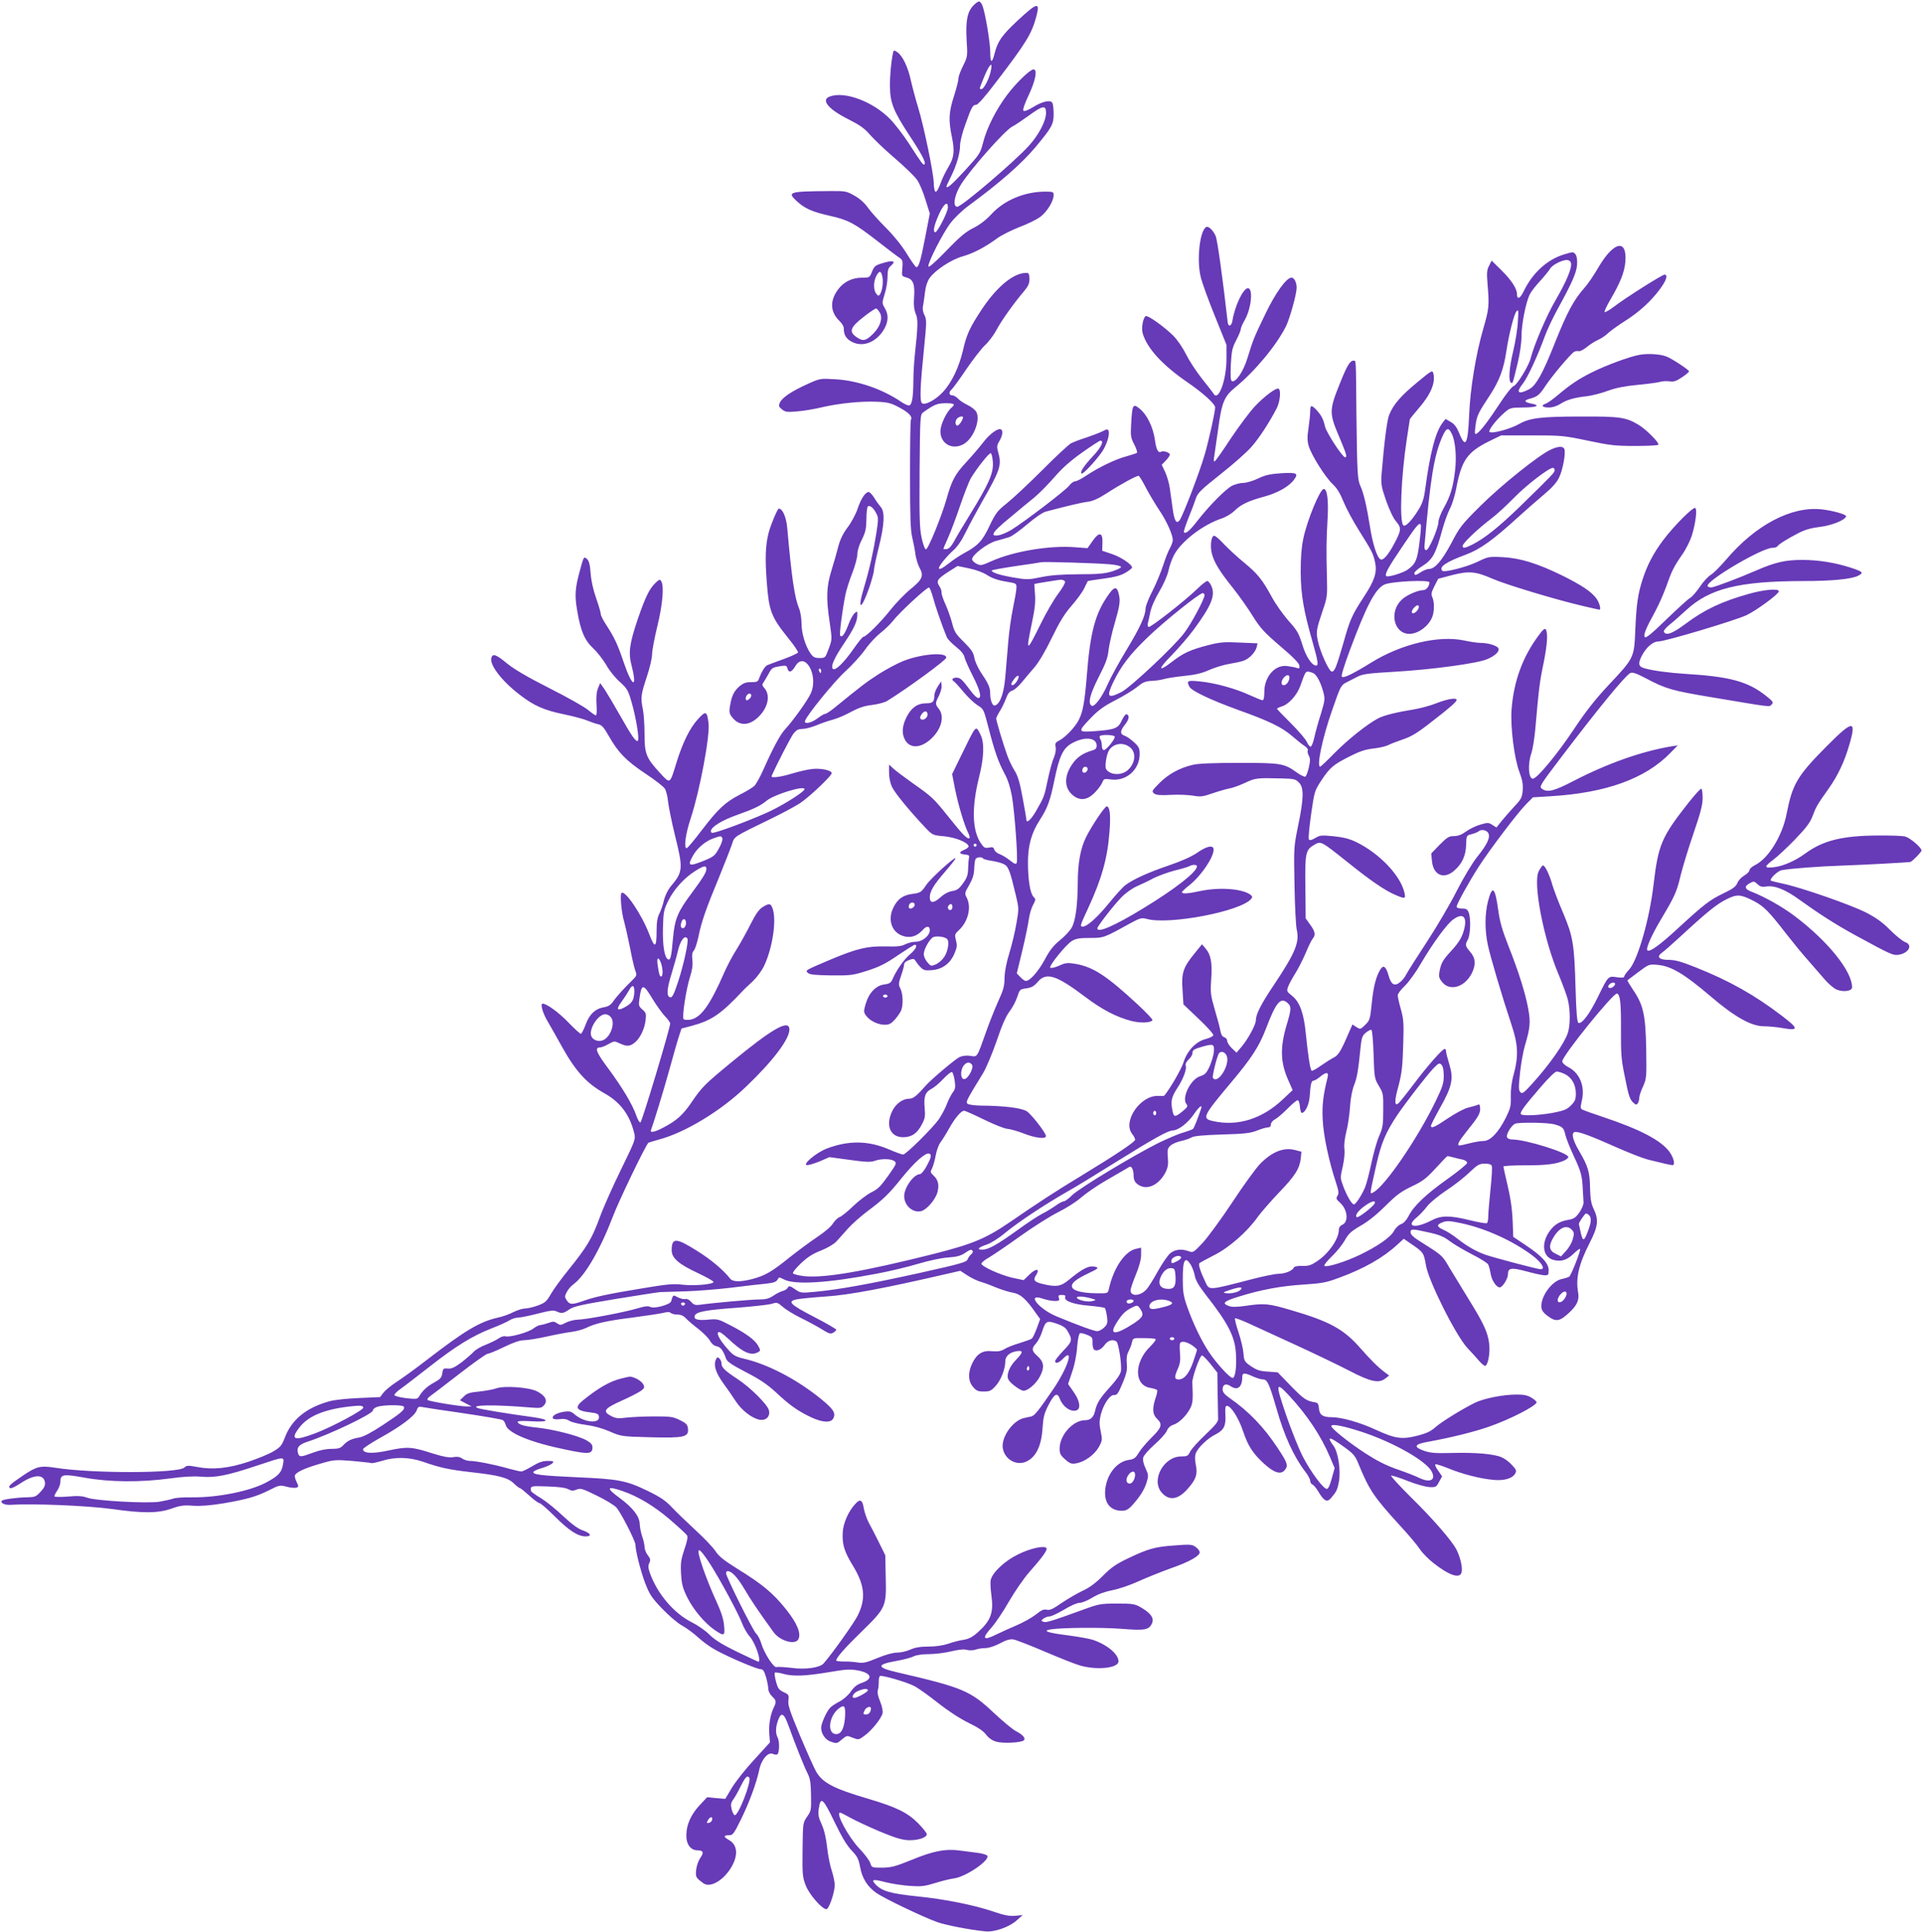 <?xml version="1.0" standalone="no"?>
<!DOCTYPE svg PUBLIC "-//W3C//DTD SVG 20010904//EN"
 "http://www.w3.org/TR/2001/REC-SVG-20010904/DTD/svg10.dtd">
<svg version="1.0" xmlns="http://www.w3.org/2000/svg"
 width="1274pt" height="1280pt" viewBox="0 0 1274 1280"
 preserveAspectRatio="xMidYMid meet">
<g transform="translate(0,1280) scale(0.1,-0.1)"
fill="#673ab7" stroke="none">
<path d="M6448 12763 c-40 -43 -51 -101 -44 -228 7 -108 6 -111 -23 -170 -17
-33 -31 -71 -31 -84 0 -13 -13 -66 -30 -118 -34 -106 -37 -158 -14 -269 20
-95 15 -139 -23 -201 -16 -27 -38 -70 -48 -98 -32 -86 -46 -87 -49 -3 -3 71
-67 379 -104 498 -16 52 -37 131 -47 175 -19 90 -56 167 -91 190 -22 14 -24
14 -28 -7 -13 -63 -21 -151 -20 -223 1 -105 24 -162 126 -318 83 -125 114
-184 103 -196 -8 -7 -15 1 -104 139 -38 58 -94 131 -125 162 -114 116 -302
186 -400 148 -59 -22 -8 -84 124 -150 77 -39 107 -60 144 -103 26 -30 100
-101 166 -157 66 -57 131 -120 145 -141 15 -20 40 -79 56 -131 l29 -93 -31
-160 c-31 -159 -42 -195 -59 -195 -4 0 -32 39 -62 88 -33 54 -85 119 -138 172
-47 47 -101 107 -120 134 -22 31 -55 61 -90 80 -53 30 -60 31 -165 30 -270 -2
-283 -6 -214 -69 53 -48 102 -69 217 -95 121 -27 161 -48 312 -165 69 -54 136
-105 149 -113 21 -14 23 -22 19 -69 -5 -52 -4 -53 26 -61 45 -12 58 -44 52
-129 -4 -53 -1 -81 10 -110 17 -39 16 -77 -6 -283 -5 -47 -9 -124 -9 -171 -1
-101 -9 -149 -26 -155 -7 -3 -30 7 -51 21 -125 86 -292 144 -440 152 -100 6
-101 6 -185 -32 -104 -47 -167 -89 -182 -122 -10 -22 -8 -28 13 -45 22 -18 34
-20 100 -14 41 3 113 15 159 26 113 27 266 43 370 38 74 -3 95 -9 149 -38 62
-33 89 -61 77 -81 -4 -5 -6 -169 -6 -364 0 -278 3 -369 15 -418 8 -34 18 -84
21 -112 4 -27 16 -66 27 -87 30 -53 19 -78 -60 -142 -37 -30 -98 -93 -135
-140 -65 -82 -160 -176 -178 -176 -5 0 -34 -36 -64 -79 -64 -92 -122 -148
-137 -133 -16 16 6 68 76 172 65 97 86 144 86 188 0 24 -1 24 -19 8 -11 -10
-29 -44 -41 -76 -23 -62 -44 -89 -54 -71 -6 9 14 166 35 271 6 30 26 94 45
142 19 48 34 105 34 126 0 22 12 63 30 97 25 51 29 72 30 137 0 42 5 80 10 83
14 9 38 -11 56 -48 14 -25 14 -40 -1 -135 -19 -119 -46 -238 -81 -355 -47
-155 -19 -155 35 0 17 51 31 102 31 115 0 13 14 80 31 148 39 155 43 239 13
272 -11 13 -31 40 -43 61 -13 20 -29 37 -36 37 -22 0 -52 -46 -74 -113 -12
-35 -41 -89 -66 -122 -30 -40 -49 -80 -61 -125 -9 -36 -29 -107 -45 -158 -34
-109 -37 -184 -12 -348 16 -112 16 -112 -7 -173 -22 -60 -23 -61 -61 -61 -31
0 -42 6 -59 30 -34 48 -60 134 -60 200 0 33 -7 77 -16 98 -30 72 -49 202 -79
539 -7 69 -31 123 -55 123 -9 0 -55 -109 -69 -165 -20 -81 -23 -167 -11 -321
14 -191 29 -231 139 -368 40 -49 70 -93 68 -99 -2 -6 -46 -26 -98 -45 -51 -18
-100 -37 -107 -40 -15 -8 -37 -44 -52 -84 -8 -25 -14 -28 -54 -28 -36 0 -52
-6 -80 -30 -35 -32 -50 -63 -61 -136 -5 -35 -2 -46 20 -72 45 -53 108 -51 168
6 66 62 83 147 40 194 -14 15 -15 22 -5 36 6 9 21 34 32 54 24 44 26 45 79 54
38 6 43 4 48 -15 8 -31 28 -26 52 15 62 104 156 -60 103 -179 -20 -46 -119
-184 -173 -242 -30 -33 -77 -119 -140 -261 -22 -50 -50 -101 -62 -112 -12 -11
-55 -37 -95 -57 -98 -51 -144 -94 -252 -235 -50 -66 -95 -120 -101 -120 -20 0
-7 96 27 198 60 181 129 549 118 631 -10 80 -18 83 -69 27 -54 -58 -102 -155
-144 -291 -44 -144 -40 -141 -110 -65 -90 98 -101 125 -101 257 0 61 -5 135
-11 164 -16 76 -13 96 26 214 19 57 35 124 35 149 0 25 16 109 35 187 35 144
46 267 25 299 -7 12 -13 11 -35 -10 -42 -39 -69 -95 -119 -240 -56 -166 -64
-224 -42 -309 40 -156 5 -146 -50 15 -43 127 -62 167 -118 254 -20 30 -36 62
-36 72 0 10 -14 57 -31 106 -19 54 -33 116 -36 164 -4 56 -11 82 -23 93 -22
20 -23 18 -48 -75 -32 -116 -36 -165 -18 -267 23 -135 48 -194 107 -250 28
-26 66 -76 86 -110 19 -35 59 -84 88 -110 50 -45 56 -54 80 -138 29 -102 52
-241 41 -253 -12 -11 -40 29 -118 167 -39 69 -85 146 -101 171 l-31 44 -14
-34 c-10 -24 -13 -58 -10 -107 3 -42 1 -73 -4 -73 -6 0 -28 16 -51 35 -23 20
-138 85 -257 145 -148 75 -236 127 -282 165 -69 57 -92 66 -102 39 -17 -45 65
-154 188 -248 94 -73 161 -102 297 -130 63 -13 132 -32 154 -42 22 -9 53 -20
69 -23 23 -5 37 -21 70 -79 62 -109 114 -162 239 -246 63 -41 122 -87 131
-101 9 -13 19 -53 22 -87 4 -35 24 -134 45 -220 56 -225 54 -245 -27 -341 -19
-23 -37 -60 -45 -90 -6 -29 -20 -69 -30 -89 -14 -27 -19 -59 -19 -115 0 -115
-12 -120 -49 -22 -49 128 -157 289 -183 273 -12 -8 -1 -135 18 -194 7 -25 24
-101 38 -170 13 -69 29 -138 36 -154 10 -26 8 -32 -17 -57 -57 -55 -111 -115
-131 -145 -16 -23 -32 -33 -61 -38 -57 -9 -97 -47 -122 -117 -12 -32 -26 -59
-31 -59 -5 0 -44 35 -86 79 -63 65 -141 121 -167 121 -17 0 0 -63 34 -119 21
-36 62 -109 91 -161 93 -168 166 -248 286 -315 103 -58 165 -140 195 -260 11
-43 10 -46 -88 -247 -55 -112 -119 -256 -142 -321 -49 -133 -81 -187 -204
-340 -48 -59 -101 -132 -118 -162 -27 -47 -37 -57 -85 -75 -30 -11 -69 -20
-85 -20 -17 0 -52 -11 -78 -24 -25 -13 -71 -30 -101 -36 -121 -27 -218 -85
-465 -275 -77 -60 -170 -127 -207 -151 -37 -24 -76 -56 -88 -72 l-22 -29 -136
-6 c-78 -3 -163 -12 -197 -21 -154 -42 -252 -121 -297 -239 -21 -55 -30 -66
-76 -93 -29 -18 -103 -48 -165 -69 -131 -44 -238 -55 -341 -35 -59 11 -69 11
-85 -4 -43 -39 -611 -40 -856 -1 -98 15 -123 9 -213 -52 -85 -58 -99 -70 -87
-82 6 -6 31 5 68 29 92 62 158 65 165 6 2 -19 -6 -36 -30 -61 -29 -32 -38 -35
-88 -36 -67 -1 -157 -13 -167 -22 -14 -14 17 -30 54 -28 147 10 510 -5 678
-28 205 -29 302 -28 391 3 59 21 82 24 145 19 51 -3 112 2 199 16 157 27 216
44 303 87 66 34 71 35 117 23 26 -7 55 -9 64 -6 15 6 15 9 1 38 -9 17 -14 37
-11 44 8 21 70 49 172 78 86 25 96 26 208 17 65 -6 121 -12 125 -14 4 -3 36 4
70 14 88 28 180 26 272 -5 118 -41 175 -53 324 -70 180 -20 240 -36 279 -74
18 -17 36 -31 40 -31 5 0 33 -23 63 -50 30 -28 61 -50 68 -50 7 0 53 -40 102
-89 93 -93 152 -131 203 -131 45 0 33 22 -20 40 -30 10 -73 42 -130 95 -47 45
-113 98 -147 119 -35 20 -64 42 -65 47 -5 34 -3 34 107 30 71 -2 120 -8 139
-18 22 -12 34 -12 56 -3 26 11 39 7 132 -39 58 -28 116 -63 131 -79 28 -29
127 -222 127 -248 0 -39 34 -173 64 -253 30 -77 44 -98 112 -169 44 -46 102
-96 133 -113 31 -17 79 -53 106 -78 28 -26 79 -64 115 -83 84 -47 274 -128
300 -128 15 0 23 -12 35 -52 8 -28 15 -64 15 -78 0 -15 11 -36 25 -50 29 -27
30 -36 10 -77 -22 -44 -34 -119 -28 -177 l4 -51 -103 -113 c-57 -61 -124 -146
-149 -187 l-44 -74 -60 5 -60 6 -48 -51 c-58 -62 -89 -129 -90 -198 -2 -62 28
-103 74 -103 39 0 44 -15 18 -51 -12 -18 -24 -52 -27 -78 -4 -44 -2 -50 29
-75 26 -22 40 -27 66 -23 44 8 96 49 132 105 53 84 50 156 -9 190 -38 21 -38
32 -1 32 26 0 32 8 79 103 56 113 103 242 122 330 14 70 61 123 93 105 11 -5
23 -6 28 -1 13 13 14 86 1 110 -15 27 -14 68 2 113 22 60 40 50 71 -37 43
-119 103 -271 126 -315 16 -31 21 -62 22 -142 2 -98 1 -105 -26 -143 -28 -41
-28 -41 -30 -220 -2 -167 0 -182 22 -238 24 -60 107 -155 136 -155 17 0 55
111 55 160 0 20 -9 62 -19 93 -11 31 -25 100 -31 154 -7 63 -19 116 -36 154
-22 47 -25 67 -20 103 13 87 27 75 109 -95 45 -93 79 -149 109 -180 37 -39 46
-55 56 -109 14 -76 48 -130 107 -172 51 -36 312 -161 405 -194 58 -20 204 -49
317 -61 59 -7 161 29 209 73 l39 35 -50 -5 c-39 -3 -71 3 -150 30 -125 42
-318 81 -500 99 -180 19 -235 35 -278 83 -27 30 -10 32 73 10 41 -10 113 -21
160 -24 73 -5 97 -2 165 19 44 14 101 28 126 31 80 11 242 123 219 151 -6 7
-36 15 -68 19 -31 4 -84 11 -117 15 -91 12 -171 -3 -312 -61 -111 -45 -137
-52 -198 -53 -70 0 -70 0 -80 32 -6 17 -38 60 -72 95 -73 77 -160 238 -127
238 3 0 33 -15 67 -34 34 -19 122 -60 195 -91 101 -42 147 -56 190 -58 63 -2
122 17 122 40 0 8 -26 40 -57 72 -71 71 -142 106 -326 161 -238 70 -307 107
-351 183 -13 23 -61 130 -106 237 -67 161 -81 202 -77 233 5 35 3 39 -31 55
-32 15 -39 25 -51 70 -8 29 -11 55 -8 59 4 3 28 0 54 -7 65 -19 146 -16 302
10 114 20 143 21 194 12 91 -17 104 -56 28 -82 -33 -11 -53 -27 -75 -59 -18
-25 -50 -53 -76 -66 -25 -13 -53 -31 -62 -42 -23 -25 -58 -103 -58 -131 0 -38
27 -79 61 -91 43 -15 43 -15 78 15 31 25 32 26 70 10 39 -15 40 -15 79 14 46
33 110 112 119 148 3 15 -3 45 -16 78 -15 35 -20 61 -15 76 4 13 6 37 6 55 -1
18 3 35 8 38 12 7 170 -38 224 -65 23 -11 93 -60 156 -110 72 -57 149 -107
206 -135 62 -30 99 -54 117 -79 19 -24 41 -39 70 -47 46 -12 164 -6 180 10 14
14 -8 38 -53 61 -20 10 -85 64 -144 119 -158 149 -206 169 -640 270 -140 32
-142 52 -7 76 45 8 96 21 113 30 19 9 58 15 102 15 39 0 105 8 146 18 50 12
86 16 105 10 17 -4 42 -4 59 2 16 6 45 10 65 10 21 0 61 13 95 31 43 23 67 30
91 26 17 -3 110 -39 206 -80 96 -41 201 -83 233 -92 113 -33 256 -18 256 27 0
48 -75 111 -171 143 -24 8 -100 21 -168 30 -130 16 -169 30 -110 39 77 12 333
14 466 4 157 -13 185 -8 205 36 15 34 -7 66 -69 103 -45 26 -55 28 -163 28
-108 0 -122 -3 -220 -39 -223 -81 -249 -88 -267 -82 -17 7 -17 8 1 22 11 8 29
14 40 14 12 0 55 21 96 45 42 26 86 45 103 45 16 0 54 16 85 35 38 23 82 39
133 49 43 8 121 35 175 60 55 25 149 62 209 84 125 43 198 85 193 109 -2 9
-14 24 -28 34 -22 16 -38 17 -140 9 -128 -9 -172 -21 -310 -87 -75 -36 -110
-60 -164 -115 -48 -48 -89 -78 -133 -98 -34 -16 -96 -52 -138 -80 -59 -41 -80
-51 -100 -46 -20 5 -36 -2 -74 -33 -28 -21 -85 -53 -128 -71 -43 -18 -104 -46
-137 -62 -82 -41 -93 -25 -30 45 27 30 80 108 118 175 38 66 98 153 134 194
86 97 123 148 115 160 -12 20 -108 -1 -190 -42 -86 -42 -167 -118 -179 -167
-4 -14 -2 -60 4 -103 16 -113 -3 -167 -87 -243 -38 -34 -62 -46 -96 -52 -25
-3 -71 -15 -102 -26 -36 -12 -84 -19 -132 -19 -54 0 -89 -6 -120 -20 -24 -11
-63 -20 -87 -20 -27 0 -76 -13 -131 -36 -75 -31 -93 -35 -133 -29 -25 4 -66 7
-92 6 -27 0 -48 3 -48 7 0 18 57 83 169 192 159 155 164 165 159 358 l-3 147
-42 85 c-23 47 -53 105 -67 130 -13 25 -28 67 -33 94 -9 58 -24 67 -55 33 -46
-48 -82 -129 -85 -191 -4 -80 10 -126 68 -221 79 -130 87 -220 30 -332 -24
-48 -172 -256 -225 -315 -25 -28 -119 -42 -213 -29 -46 5 -90 8 -98 5 -18 -7
-81 89 -101 155 -7 26 -23 56 -34 66 -21 19 -200 378 -200 401 0 8 5 14 10 14
28 0 65 -40 112 -119 43 -74 97 -153 194 -287 42 -57 142 -85 163 -46 20 38
-7 105 -80 197 -87 109 -156 167 -328 273 -86 54 -119 80 -142 116 -17 25 -77
88 -133 139 -55 51 -125 118 -155 150 -41 44 -77 68 -155 106 -146 71 -193 81
-476 93 -239 11 -297 18 -285 37 3 5 29 17 59 25 29 9 59 23 66 31 11 13 7 15
-32 15 -33 0 -59 -9 -102 -35 -32 -19 -65 -35 -72 -35 -8 0 -47 9 -87 20 -91
26 -213 50 -252 50 -17 0 -41 7 -53 16 -16 11 -34 14 -60 9 -28 -4 -63 2 -134
24 -138 45 -168 47 -291 21 -108 -24 -172 -21 -172 8 0 6 50 39 110 73 140 77
231 146 245 183 8 24 14 28 37 23 16 -3 138 -22 273 -41 135 -20 252 -40 260
-45 8 -4 17 -19 20 -32 13 -54 166 -117 403 -165 148 -31 172 -29 172 17 0 17
-11 30 -42 47 -55 30 -215 71 -326 83 -87 9 -127 21 -127 39 0 5 39 6 89 3
120 -8 130 11 13 27 -157 21 -345 52 -366 60 -59 22 112 24 349 4 63 -5 72 -4
89 15 27 29 9 64 -46 92 -53 27 -216 39 -270 20 -18 -7 -68 -16 -112 -21 -64
-6 -83 -12 -103 -33 l-26 -25 39 -21 39 -20 -30 0 c-44 -1 -254 34 -262 43 -5
5 3 15 15 24 13 9 101 76 195 149 94 73 179 133 187 133 9 0 58 20 109 45 64
31 105 45 134 45 23 0 90 11 148 24 58 13 132 27 165 31 32 4 75 16 94 25 61
31 140 49 310 70 91 12 182 26 204 31 27 7 42 7 49 0 6 -6 26 -11 44 -11 23 0
41 -8 57 -25 12 -13 49 -45 82 -70 32 -25 67 -60 77 -78 11 -20 27 -34 44 -37
27 -5 44 -27 63 -82 7 -20 36 -40 132 -90 93 -48 140 -80 198 -133 89 -84 147
-125 232 -165 76 -36 132 -39 148 -9 19 35 3 61 -80 129 -160 130 -351 230
-509 267 -53 12 -73 23 -99 52 -57 62 -86 111 -74 123 7 7 25 -4 64 -40 100
-94 151 -117 199 -92 18 10 18 13 4 39 -20 40 -76 82 -181 137 -86 45 -90 46
-154 40 -69 -6 -97 2 -87 27 10 25 70 37 277 52 107 8 212 20 232 26 35 11 39
10 74 -20 20 -18 75 -52 123 -75 47 -23 109 -57 138 -75 43 -27 54 -31 72 -22
12 7 21 16 21 21 0 4 -68 44 -150 86 -158 82 -177 102 -110 115 19 4 107 13
195 19 153 10 394 56 804 151 l83 19 46 -30 c25 -17 67 -37 92 -44 25 -7 72
-25 105 -39 33 -13 80 -28 105 -32 49 -8 86 -40 148 -129 l33 -46 -22 -60
c-12 -33 -27 -64 -33 -69 -6 -5 -42 -18 -81 -30 -38 -11 -84 -29 -101 -40 -23
-14 -42 -17 -81 -14 -64 7 -101 -17 -132 -80 -29 -61 -28 -118 5 -156 22 -26
33 -31 71 -31 40 0 50 5 79 37 35 38 64 113 64 163 0 34 28 59 74 67 47 7 46
-6 -4 -58 -44 -45 -65 -101 -49 -130 11 -22 66 -64 94 -73 27 -8 89 43 115 95
31 59 26 95 -15 132 -41 36 -43 52 -11 86 13 15 31 49 40 78 23 71 31 75 96
53 39 -13 60 -27 71 -47 36 -61 34 -69 -25 -131 -31 -33 -56 -64 -56 -70 0
-20 25 -13 50 13 79 84 36 -55 -62 -199 -97 -142 -124 -176 -145 -181 -13 -3
-33 -7 -46 -10 -75 -15 -153 -123 -144 -198 10 -73 86 -120 152 -93 67 28 105
104 112 226 5 72 11 96 40 152 38 73 57 84 74 41 20 -54 71 -90 110 -78 31 10
24 62 -18 122 l-37 53 27 80 c16 46 30 114 33 165 4 50 12 89 19 91 6 3 28 -2
48 -11 33 -13 36 -19 35 -50 -1 -20 4 -41 9 -46 16 -16 50 -2 73 32 21 28 52
37 76 21 15 -10 37 -157 30 -198 -5 -22 -29 -57 -71 -103 -68 -75 -88 -107
-100 -159 -9 -42 -30 -62 -66 -62 -80 0 -169 -99 -169 -188 0 -33 6 -45 37
-72 30 -27 42 -31 71 -26 57 9 122 56 151 107 24 44 25 49 13 106 -10 48 -9
69 1 111 19 71 61 132 89 129 18 -2 27 11 55 78 27 66 32 89 28 130 -3 35 0
59 11 80 9 17 20 44 23 60 7 30 7 30 79 29 39 0 75 -3 78 -7 4 -4 -12 -25 -35
-48 -109 -105 -109 -258 0 -275 22 -4 42 -10 45 -15 3 -5 -2 -29 -11 -54 -22
-67 -20 -107 10 -135 38 -36 32 -59 -36 -125 -33 -33 -72 -79 -85 -101 -21
-35 -31 -42 -65 -47 -80 -11 -147 -95 -157 -198 -8 -87 33 -139 111 -139 24 0
41 8 64 32 53 58 84 106 99 155 14 45 13 51 -7 95 -14 29 -19 55 -15 71 3 14
37 52 75 86 38 33 74 74 81 90 8 20 23 34 44 41 38 12 86 60 112 110 16 32 19
58 13 170 -1 35 51 180 64 179 7 0 32 -26 57 -57 l45 -57 2 -140 c1 -77 3
-151 3 -165 2 -19 -18 -43 -83 -105 -47 -44 -93 -95 -102 -113 -14 -29 -20
-32 -59 -32 -116 0 -201 -155 -131 -238 49 -58 110 -50 174 24 54 61 66 94 54
155 -7 35 -8 62 -1 79 14 38 77 99 131 126 56 29 70 56 65 134 -2 43 0 55 11
55 26 0 78 -82 106 -167 33 -98 64 -147 139 -216 68 -61 111 -75 138 -42 24
29 18 47 -47 145 -92 140 -193 245 -319 332 -34 24 -46 39 -46 58 0 32 22 41
52 21 46 -32 78 -8 78 60 0 29 14 30 71 4 24 -11 54 -20 67 -20 28 0 41 -28
88 -190 52 -183 114 -319 190 -419 19 -24 34 -52 34 -63 0 -10 7 -21 15 -24 9
-4 27 -26 41 -50 35 -59 56 -70 81 -41 37 43 43 55 53 108 14 75 -4 197 -36
240 -49 66 -27 63 73 -10 59 -42 72 -58 92 -108 72 -176 102 -220 274 -409 55
-59 114 -129 132 -156 17 -27 59 -69 91 -94 107 -84 176 -106 187 -62 8 29 -8
99 -33 149 -31 61 -160 209 -307 353 -74 74 -131 136 -127 139 5 2 54 -13 109
-35 55 -22 120 -40 145 -41 42 -2 46 0 64 35 l20 36 -27 39 c-15 21 -23 39
-17 41 6 2 43 -10 83 -26 89 -37 210 -69 298 -77 73 -8 130 9 148 43 9 17 6
26 -23 56 -18 20 -49 43 -69 51 -53 22 -174 32 -327 28 -110 -3 -144 0 -185
14 -73 26 -66 44 25 60 140 25 305 65 404 100 139 48 316 139 316 162 0 5 -15
19 -34 30 -25 16 -50 21 -99 21 -89 0 -220 -26 -279 -56 -93 -47 -221 -127
-259 -161 -29 -26 -58 -40 -116 -55 -106 -27 -148 -21 -279 39 -103 48 -226
83 -293 83 -57 0 -79 15 -83 57 -2 29 -8 39 -23 41 -59 9 -77 21 -160 106
l-90 93 -65 5 c-53 3 -74 10 -111 35 -44 30 -47 35 -51 86 -2 29 -17 92 -33
140 -16 47 -26 89 -23 92 3 3 46 -13 94 -35 49 -23 187 -86 307 -141 120 -55
278 -131 352 -169 147 -77 201 -88 245 -52 l23 18 -33 25 c-41 31 -89 78 -167
167 -105 117 -198 168 -452 242 -146 43 -173 46 -298 28 -54 -8 -92 -9 -110
-2 -51 18 -37 32 64 63 147 46 283 71 433 80 118 8 147 13 232 45 164 60 291
132 385 219 l43 39 55 -38 c75 -51 78 -56 92 -138 17 -104 199 -467 275 -548
29 -31 65 -70 79 -87 15 -17 32 -31 37 -31 19 0 35 82 28 144 -8 74 -34 133
-134 294 -43 70 -101 165 -128 210 -51 87 -43 80 -212 187 -30 19 -47 37 -47
50 0 24 10 24 125 -2 64 -14 97 -28 131 -54 25 -20 92 -59 147 -88 56 -28 106
-59 111 -69 5 -9 12 -36 16 -59 7 -46 38 -93 61 -93 18 0 54 58 54 86 0 44 22
47 123 20 52 -14 106 -26 121 -26 23 0 26 4 26 33 0 46 -44 94 -150 165 l-85
57 -2 60 c-3 114 -12 180 -37 288 -14 60 -26 113 -26 118 0 4 64 8 143 8 138
-1 208 8 261 32 14 7 26 17 26 23 0 28 -283 116 -371 116 -17 0 -32 6 -35 15
-8 19 31 82 55 90 32 10 215 7 256 -4 58 -16 65 -23 76 -72 6 -24 30 -85 54
-136 49 -105 57 -132 61 -223 2 -36 4 -76 5 -89 0 -13 -12 -42 -28 -65 -23
-33 -37 -42 -70 -48 -64 -10 -101 -35 -134 -86 -50 -79 -35 -162 33 -180 51
-13 87 -2 131 39 22 22 42 37 45 34 7 -7 -58 -173 -72 -184 -6 -4 -27 -11 -47
-15 -68 -12 -146 -120 -137 -191 2 -18 16 -37 45 -57 51 -38 77 -33 137 23 54
49 70 86 61 136 -17 95 5 187 75 325 57 110 63 155 28 228 -17 35 -22 66 -24
140 -2 107 -13 142 -73 245 -45 76 -54 125 -23 125 31 0 109 -30 269 -101 83
-37 178 -74 210 -82 91 -23 152 -37 163 -37 20 0 9 48 -19 87 -56 77 -193 149
-441 232 -69 23 -131 45 -139 50 -11 7 -11 17 -1 60 22 93 -15 183 -91 221
-23 12 -39 28 -39 38 0 36 340 457 363 449 21 -7 27 -65 26 -242 -1 -156 2
-197 25 -307 26 -133 34 -156 61 -178 14 -12 18 -11 26 1 5 8 9 24 9 35 0 12
11 46 25 75 23 53 24 59 21 249 -4 225 -19 293 -88 393 -22 33 -38 60 -36 62
2 2 35 27 73 55 68 51 71 52 126 47 90 -8 175 -58 350 -207 161 -138 271 -200
356 -200 29 0 84 -5 123 -12 108 -19 107 -4 -3 80 -185 141 -349 233 -572 322
-97 39 -138 50 -180 50 -65 0 -83 20 -44 48 13 9 68 57 122 107 173 160 241
215 304 246 71 36 95 34 186 -13 63 -34 96 -67 209 -213 43 -55 107 -134 144
-175 36 -41 86 -99 112 -129 25 -29 61 -60 80 -68 44 -18 102 -10 102 15 0
107 -159 305 -380 472 -82 62 -199 128 -287 162 -47 18 -49 36 -7 58 21 12 27
11 47 -8 18 -17 30 -20 59 -16 54 9 127 -20 220 -88 134 -96 235 -161 368
-234 237 -129 252 -136 289 -130 68 11 95 66 42 84 -16 6 -60 41 -98 79 -50
51 -92 81 -159 116 -102 52 -435 168 -552 192 -42 9 -78 18 -80 20 -11 10 44
64 71 69 52 11 256 26 407 31 126 4 441 21 447 24 17 8 73 66 73 76 0 19 -75
83 -107 92 -16 5 -98 8 -183 7 -234 -1 -363 -33 -480 -119 -65 -48 -144 -83
-207 -91 -67 -8 -68 3 -4 50 26 20 91 80 144 135 74 77 100 112 116 156 23 61
32 76 106 180 61 86 106 181 139 298 46 160 20 156 -155 -20 -193 -195 -224
-248 -263 -446 -28 -145 -119 -293 -207 -338 -22 -11 -39 -26 -39 -35 0 -8
-15 -24 -34 -35 -19 -11 -40 -33 -46 -50 -10 -24 -31 -39 -94 -69 -89 -43
-127 -72 -304 -235 -117 -108 -184 -156 -198 -142 -12 11 26 98 91 207 91 153
103 179 130 293 14 56 52 181 85 277 46 134 60 188 60 232 0 31 -4 59 -8 62
-5 3 -45 -41 -89 -97 -176 -224 -197 -275 -228 -536 -26 -227 -104 -500 -161
-564 -19 -20 -34 -42 -34 -48 0 -7 -16 -9 -48 -4 -59 8 -56 11 -126 -131 -54
-111 -105 -179 -128 -172 -10 4 -15 62 -20 230 -8 293 -17 344 -82 498 -30 69
-61 152 -71 185 -21 75 -53 138 -65 130 -6 -4 -17 -20 -26 -38 -40 -77 33
-453 133 -687 24 -58 51 -130 59 -160 18 -69 18 -176 0 -227 -25 -70 -119
-205 -233 -331 -58 -64 -68 -72 -80 -59 -13 13 -13 31 -3 128 7 63 21 143 32
179 35 119 39 154 23 243 -19 105 -63 246 -132 420 -41 104 -57 161 -67 235
-21 154 -39 171 -68 61 -21 -82 -22 -189 -2 -286 16 -79 97 -351 158 -534 43
-128 47 -206 15 -325 -15 -52 -21 -103 -20 -149 2 -62 -2 -78 -33 -141 -49
-98 -103 -154 -147 -154 -19 0 -61 -7 -92 -15 -32 -8 -62 -15 -67 -15 -20 0
-8 25 43 89 80 99 94 123 93 156 -1 17 -4 29 -8 27 -19 -7 -36 -12 -75 -22
-24 -6 -83 -38 -131 -70 -87 -59 -112 -70 -112 -49 0 5 27 59 60 118 80 142
91 193 62 288 -12 39 -22 78 -22 87 0 9 -4 16 -9 16 -15 0 -113 -111 -204
-232 -48 -64 -94 -121 -102 -128 -27 -23 -28 15 0 115 21 80 27 125 31 265 5
150 3 176 -15 242 -12 41 -21 83 -21 93 0 10 21 39 48 64 26 25 75 93 108 151
75 128 171 260 212 288 58 42 89 23 76 -47 -12 -62 -33 -100 -90 -162 -57 -62
-67 -80 -78 -140 -5 -31 -2 -42 20 -68 51 -61 148 -31 194 59 29 57 26 102
-10 143 -34 40 -35 45 -15 83 17 33 20 139 5 178 -8 21 -16 26 -45 26 -20 0
-35 5 -35 12 0 17 83 167 147 266 74 115 257 356 313 413 l46 46 114 7 c370
22 629 116 795 286 l50 51 -40 -6 c-199 -33 -425 -113 -653 -231 -127 -66
-171 -77 -207 -50 -19 13 -12 24 120 198 256 337 430 549 465 568 15 8 38 0
107 -36 128 -68 173 -81 433 -124 411 -69 379 -65 397 -48 14 14 10 20 -38 58
-120 95 -239 127 -534 145 -108 7 -208 20 -267 36 -43 11 -48 30 -22 82 30 58
74 97 113 97 43 0 508 139 582 174 67 32 214 140 214 158 0 20 -96 12 -199
-17 -181 -51 -293 -104 -420 -199 -86 -64 -127 -79 -142 -54 -5 8 9 25 36 48
24 19 75 64 112 98 155 143 348 191 773 192 193 0 322 13 365 35 39 20 33 27
-50 54 -102 33 -213 51 -319 51 -113 0 -180 -15 -306 -70 -117 -51 -266 -107
-295 -112 -13 -1 -25 2 -27 9 -12 34 359 253 429 253 15 0 30 5 33 10 9 14 65
49 140 88 43 22 84 34 144 41 81 10 171 48 171 71 0 12 -89 37 -161 45 -201
22 -439 -103 -635 -335 -38 -44 -83 -89 -100 -99 -18 -11 -51 -46 -73 -80 -23
-33 -51 -66 -63 -72 -12 -6 -82 -70 -156 -141 -96 -94 -137 -127 -144 -120
-13 13 4 55 69 173 23 43 55 116 72 163 36 103 49 129 106 212 25 35 53 92 64
127 25 83 36 173 22 181 -14 9 -142 -119 -213 -214 -64 -85 -106 -166 -136
-260 -31 -96 -41 -165 -48 -333 -8 -186 -7 -185 -174 -363 -90 -96 -151 -173
-235 -299 -109 -164 -243 -325 -270 -325 -29 0 -35 100 -9 171 8 24 19 94 25
154 23 264 29 317 54 435 26 128 31 205 16 229 -6 10 -19 0 -48 -40 -107 -144
-165 -305 -179 -492 -8 -114 18 -323 52 -412 20 -53 25 -83 22 -122 -4 -46
-10 -59 -54 -105 -27 -29 -65 -73 -85 -97 l-35 -44 -27 17 c-24 16 -30 17 -80
2 -29 -8 -72 -29 -95 -46 -29 -21 -53 -30 -80 -30 -33 0 -45 -8 -94 -57 l-56
-58 5 -53 c10 -92 80 -121 148 -60 52 45 76 99 78 171 2 61 2 61 37 70 19 5
39 13 45 18 16 16 54 10 65 -11 15 -28 -7 -75 -73 -157 -31 -38 -90 -136 -135
-224 -43 -86 -133 -239 -199 -340 -66 -101 -128 -198 -137 -216 -8 -17 -27
-41 -42 -52 -35 -28 -58 -15 -74 43 -17 61 -34 75 -54 44 -29 -45 -47 -114
-58 -225 -11 -107 -13 -114 -44 -144 -31 -30 -32 -31 -58 -14 l-26 17 -21 -48
c-53 -124 -71 -155 -102 -171 -18 -9 -56 -33 -86 -54 -29 -21 -57 -36 -61 -34
-10 6 -24 99 -39 246 -13 135 -40 209 -90 250 -37 29 -38 32 -27 62 7 18 28
57 47 87 19 30 50 91 69 135 18 44 39 87 47 96 20 24 16 47 -17 92 l-30 42 -2
205 c-3 229 1 249 60 283 43 25 43 25 220 -116 153 -123 248 -188 317 -217 63
-27 68 -26 60 13 -25 114 -164 261 -319 337 -45 22 -84 32 -150 39 -81 8 -92
7 -123 -12 -26 -15 -37 -17 -42 -8 -4 6 3 81 15 166 22 152 23 155 68 224 57
86 79 104 187 159 65 33 103 46 155 52 38 4 83 14 99 22 17 9 62 26 100 39 54
18 96 43 185 113 127 98 170 136 170 148 0 17 -61 7 -132 -21 -40 -16 -107
-34 -148 -41 -117 -19 -200 -39 -240 -60 -68 -35 -202 -141 -290 -231 -48 -49
-90 -89 -94 -89 -25 0 15 192 80 376 54 156 58 164 93 182 20 10 54 28 76 39
34 17 72 22 245 32 243 14 546 55 612 83 54 23 83 51 75 72 -7 17 -67 36 -117
36 -19 0 -69 7 -110 16 -169 36 -417 -23 -617 -147 -123 -76 -182 -104 -193
-93 -6 6 13 69 54 179 109 292 166 401 226 431 44 22 300 34 300 15 0 -24 -21
-51 -39 -51 -37 0 -113 -33 -145 -64 -85 -80 -52 -226 51 -226 59 0 129 52
152 113 14 37 14 100 0 130 -9 20 -6 33 14 73 l25 49 91 24 c113 29 157 25
269 -24 87 -38 414 -137 597 -180 59 -14 109 -25 111 -25 13 0 0 48 -21 76
-34 45 -98 87 -224 150 -166 81 -279 116 -393 122 -96 5 -98 4 -175 -33 -71
-33 -215 -70 -228 -57 -24 25 24 58 154 106 97 36 182 97 356 256 44 40 116
103 160 140 54 45 88 82 103 114 25 48 46 164 36 190 -8 21 -40 20 -90 -3 -77
-35 -326 -234 -464 -371 -127 -126 -140 -143 -195 -249 -62 -116 -109 -171
-148 -171 -12 0 -35 -9 -52 -20 -35 -23 -45 -25 -45 -7 0 6 20 25 45 41 76 47
95 81 140 245 14 51 37 115 51 141 14 26 31 83 40 126 36 194 73 247 219 320
l80 39 205 0 c196 0 212 -2 370 -35 146 -31 182 -35 312 -35 80 0 150 3 154 8
11 10 -81 103 -132 133 -83 49 -122 55 -374 54 -268 0 -344 -9 -415 -49 -59
-34 -183 -67 -197 -53 -10 10 43 79 100 129 36 31 41 32 125 33 89 0 116 14
52 26 -49 9 -52 21 -7 33 48 13 62 25 102 86 43 65 168 213 189 224 9 5 22 6
29 4 8 -3 31 9 53 26 21 18 56 40 77 49 20 9 51 30 67 46 17 15 65 50 109 78
93 58 173 131 233 212 43 58 55 96 30 96 -15 0 -262 -156 -334 -212 -29 -22
-57 -38 -62 -36 -5 1 12 39 38 83 66 113 93 181 99 251 12 154 -77 135 -178
-37 -30 -52 -71 -112 -91 -134 -73 -82 -117 -164 -199 -370 -80 -202 -125
-282 -171 -305 -72 -37 -88 -22 -40 38 31 39 100 188 145 313 15 41 52 120 82
175 98 178 127 244 132 298 2 34 -1 57 -10 70 -14 18 -17 18 -70 2 -115 -33
-215 -123 -274 -247 -24 -49 -44 -57 -44 -18 0 36 -37 93 -103 158 l-65 64
-17 -34 c-15 -28 -16 -47 -10 -124 12 -139 10 -161 -28 -292 -49 -168 -87
-398 -94 -573 -8 -195 -24 -225 -66 -120 -16 39 -31 60 -56 74 l-34 20 -18
-23 c-48 -59 -85 -201 -118 -449 -7 -53 -18 -88 -42 -127 -45 -74 -89 -119
-102 -106 -27 27 -15 322 23 571 11 69 20 128 20 131 0 3 25 34 56 70 83 95
115 172 100 234 -6 24 -10 22 -110 -61 -105 -87 -154 -143 -182 -211 -15 -34
-34 -187 -51 -393 -5 -69 -2 -84 30 -178 23 -64 48 -117 67 -138 35 -41 34
-58 -12 -144 -40 -76 -73 -114 -91 -107 -23 9 -53 101 -71 217 -21 133 -42
223 -63 269 -20 43 -22 82 -27 491 -3 363 -2 340 -19 340 -24 0 -43 -32 -92
-155 -69 -171 -69 -194 -6 -342 52 -124 58 -143 42 -143 -17 0 -124 164 -133
204 -11 49 -24 74 -56 109 -34 36 -42 34 -42 -8 0 -19 -5 -68 -11 -110 -9 -58
-9 -85 1 -120 17 -59 111 -209 160 -254 27 -25 49 -61 71 -116 18 -44 63 -128
101 -188 86 -137 96 -156 108 -214 14 -65 -3 -119 -74 -227 -80 -123 -92 -149
-136 -306 -47 -162 -58 -190 -77 -190 -18 0 -77 130 -92 202 -13 62 -11 75 32
203 29 84 31 98 28 210 -5 187 -4 260 4 396 7 122 -2 199 -25 199 -25 0 -110
-206 -136 -330 -12 -58 -17 -127 -17 -220 1 -149 19 -256 79 -465 36 -127 40
-155 23 -155 -28 0 -68 60 -92 141 -23 74 -34 93 -91 156 -35 40 -86 111 -112
160 -62 113 -91 150 -183 226 -42 34 -100 88 -130 119 -29 32 -59 58 -67 58
-20 0 -29 -68 -15 -120 15 -57 50 -115 139 -226 39 -49 98 -132 130 -184 52
-83 76 -109 183 -201 82 -69 125 -113 127 -128 3 -21 1 -23 -20 -16 -12 4 -41
9 -63 12 -80 9 -150 -73 -149 -174 0 -34 -4 -53 -12 -53 -6 0 -45 16 -87 35
-94 43 -231 81 -331 90 -80 8 -87 4 -66 -36 16 -28 143 -88 325 -154 202 -72
288 -114 356 -173 30 -26 67 -56 82 -65 15 -10 25 -23 21 -28 -3 -6 -1 -22 6
-35 11 -19 11 -35 1 -79 -7 -30 -17 -57 -23 -61 -5 -3 -29 8 -52 24 -89 64
-105 67 -386 67 -168 0 -273 -4 -308 -13 -87 -20 -163 -62 -221 -121 -51 -51
-52 -55 -35 -69 14 -10 41 -13 109 -9 50 3 116 0 147 -5 51 -9 66 -7 130 15
40 14 90 28 110 32 21 3 68 20 105 37 70 33 78 34 241 30 84 -2 95 -4 117 -27
34 -33 33 -103 -5 -286 -29 -142 -29 -147 -24 -394 2 -137 9 -271 15 -296 19
-83 -10 -153 -150 -363 -87 -129 -121 -196 -121 -237 0 -28 -52 -124 -94 -174
l-34 -40 -31 29 c-17 17 -31 38 -31 49 0 10 -9 21 -19 24 -13 3 -21 17 -26 41
-3 21 -20 84 -37 141 -28 97 -30 111 -24 202 8 110 -2 164 -38 205 l-23 27
-48 -59 c-77 -94 -89 -130 -81 -243 l6 -96 101 -96 c56 -53 100 -102 97 -109
-2 -7 -25 -18 -51 -25 -64 -16 -122 -77 -146 -153 -13 -44 -91 -178 -128 -222
-2 -2 -19 -3 -38 -2 -118 8 -240 -168 -175 -251 11 -14 20 -31 20 -39 0 -14
-122 -96 -362 -242 -161 -97 -289 -181 -459 -298 -167 -115 -254 -151 -519
-218 -458 -115 -719 -160 -852 -146 -37 4 -71 13 -75 19 -3 6 20 35 53 66 43
41 79 64 133 85 43 17 84 41 102 60 15 17 50 55 76 85 26 29 84 81 128 114
109 81 145 117 230 223 84 104 157 169 181 160 18 -7 14 -26 -22 -91 -14 -25
-32 -45 -39 -45 -41 0 -105 -89 -105 -145 0 -63 57 -114 113 -100 37 10 94 76
107 124 13 49 6 82 -25 111 -22 21 -23 25 -10 49 7 15 18 53 24 86 6 33 20 71
31 85 11 14 36 54 56 90 41 73 81 120 101 120 7 0 68 -27 135 -60 68 -33 136
-60 153 -60 16 -1 64 -14 105 -30 78 -31 151 -40 149 -17 -1 21 -94 141 -126
163 -33 22 -148 37 -305 38 -44 1 -82 6 -89 13 -12 12 -5 25 103 201 21 34 61
130 90 213 35 104 62 166 86 197 19 25 42 68 51 96 16 49 17 51 60 57 35 5 51
14 75 42 57 68 124 46 316 -99 110 -83 205 -133 305 -159 58 -15 129 -13 140
5 3 5 -42 52 -99 105 -204 189 -294 248 -410 268 -54 9 -66 8 -110 -12 -27
-12 -53 -18 -58 -13 -11 11 104 153 143 177 27 16 52 20 119 20 92 0 92 0 262
94 72 39 80 41 115 32 147 -41 623 50 691 132 10 11 9 17 -1 26 -51 42 -204
54 -335 27 -80 -18 -122 -20 -122 -8 0 4 22 25 49 46 77 61 161 184 161 236 0
33 -44 25 -108 -20 -38 -26 -102 -55 -190 -85 -135 -46 -232 -90 -285 -129
-16 -11 -65 -65 -109 -119 -78 -96 -146 -157 -175 -157 -20 0 -17 9 32 114 93
200 132 338 145 513 9 111 3 164 -17 170 -11 4 -98 -124 -138 -204 -37 -75
-55 -171 -55 -303 -1 -151 -15 -253 -41 -298 -12 -21 -47 -58 -78 -83 -42 -34
-67 -66 -100 -128 -43 -79 -98 -141 -125 -141 -7 0 -23 11 -36 25 l-24 25 37
153 c20 83 39 177 43 207 4 30 16 72 27 92 19 36 20 39 3 56 -22 25 -36 114
-36 228 0 111 23 195 78 280 52 80 69 128 97 264 34 166 59 216 124 249 81 42
156 32 156 -19 0 -19 -7 -27 -30 -33 -61 -18 -101 -45 -132 -91 -57 -83 -53
-163 10 -210 44 -33 90 -27 136 18 22 22 45 52 52 68 11 28 14 29 58 23 102
-14 191 65 191 168 0 39 -5 49 -39 80 -21 19 -48 38 -59 41 -33 11 -33 32 -1
72 30 38 34 64 12 71 -6 2 -20 -16 -31 -40 -24 -54 -46 -62 -180 -72 -114 -8
-114 -5 -24 89 49 51 87 78 163 117 55 28 119 68 144 88 36 30 54 37 92 39 26
1 64 6 83 12 19 6 80 15 135 21 73 7 118 18 165 39 36 16 94 34 130 40 36 6
79 15 96 21 38 12 80 55 89 90 l6 26 -118 5 c-102 5 -130 3 -208 -17 -118 -30
-167 -53 -239 -109 -96 -74 -98 -53 -4 42 47 48 113 125 147 171 116 158 143
223 117 286 -8 19 -21 35 -28 35 -7 0 -35 -22 -63 -49 -83 -81 -315 -262 -326
-256 -5 4 -8 14 -5 23 2 10 10 42 16 73 6 33 30 89 60 139 29 49 54 107 61
139 6 31 23 78 37 104 50 92 191 200 317 242 27 9 65 32 83 50 42 42 93 66
200 95 87 24 162 66 195 112 31 42 17 48 -86 42 -73 -5 -105 -12 -153 -35 -33
-16 -77 -29 -98 -29 -20 0 -53 -9 -74 -19 -43 -23 -146 -126 -227 -229 -54
-70 -79 -91 -92 -79 -3 3 11 46 30 94 20 48 42 107 49 129 11 36 33 58 163
161 83 65 174 146 203 179 51 56 125 170 171 261 21 42 28 117 12 127 -15 10
-95 -50 -159 -118 -34 -37 -105 -132 -158 -211 -52 -80 -100 -148 -106 -151
-8 -5 -9 5 -4 32 3 21 15 103 26 181 23 174 40 216 111 274 132 108 272 276
338 406 25 50 71 215 71 256 0 35 -16 67 -34 67 -34 0 -107 -102 -174 -242
-76 -158 -79 -165 -118 -291 -27 -90 -80 -167 -104 -152 -8 5 -9 40 -6 111 5
90 10 111 36 160 16 31 30 64 30 73 0 9 12 36 26 60 44 77 57 211 21 211 -31
-1 -86 -115 -102 -213 -6 -40 -28 -47 -32 -11 -32 282 -68 546 -80 571 -18 39
-48 67 -63 58 -42 -26 -63 -216 -36 -329 9 -38 51 -155 94 -260 l77 -191 0
-95 c0 -139 -54 -284 -85 -229 -5 8 -39 52 -77 99 -37 47 -85 120 -106 162
-22 45 -58 97 -85 124 -61 60 -169 137 -182 129 -18 -11 -30 -79 -20 -114 28
-98 130 -210 296 -324 104 -71 184 -144 184 -167 0 -29 -42 -220 -70 -315 -34
-117 -143 -401 -165 -432 -21 -28 -35 -6 -46 73 -5 38 -14 99 -19 136 -5 37
-20 87 -32 112 l-22 46 27 28 c15 15 27 33 27 40 0 13 -44 27 -57 19 -20 -12
-33 13 -42 77 -12 85 -51 166 -99 206 -46 38 -51 31 -58 -92 -5 -86 -4 -97 20
-143 14 -27 22 -52 18 -56 -4 -3 -35 -13 -70 -23 -72 -19 -180 -71 -265 -127
-32 -22 -66 -39 -76 -39 -9 0 -27 -13 -39 -29 -22 -30 -293 -237 -382 -292
-27 -16 -65 -33 -84 -36 -62 -10 -43 21 71 114 58 49 133 111 167 138 33 28
92 88 131 133 49 57 104 107 182 162 62 44 117 80 123 80 26 0 5 -45 -49 -102
-62 -67 -87 -105 -76 -116 8 -8 92 82 135 143 31 46 53 115 44 139 -5 14 -10
14 -42 -3 -21 -10 -68 -28 -107 -41 -38 -12 -83 -29 -99 -37 -15 -8 -102 -88
-192 -179 -90 -90 -195 -188 -234 -219 -62 -49 -74 -65 -114 -148 -47 -101
-77 -133 -170 -183 -28 -15 -73 -45 -99 -66 -45 -35 -67 -46 -67 -32 0 14 51
77 91 113 31 27 58 66 88 127 24 49 70 134 101 189 124 216 136 250 115 329
-13 47 -12 54 6 84 20 34 25 67 11 76 -19 12 -75 -28 -119 -86 -26 -34 -78
-94 -114 -133 -72 -77 -96 -123 -129 -243 -31 -110 -121 -332 -136 -332 -7 0
-19 31 -28 74 -14 62 -16 130 -14 446 3 359 4 373 23 387 75 53 93 60 148 61
59 0 68 -6 41 -29 -34 -28 -74 -113 -74 -157 0 -85 82 -128 157 -83 63 39 109
158 81 211 -8 14 -34 35 -58 46 -25 12 -54 31 -64 43 -11 11 -27 21 -38 21
-22 0 -24 23 -3 40 8 7 52 67 97 134 45 66 101 138 124 159 23 21 57 66 75
100 31 59 115 178 186 261 25 30 33 49 33 78 0 23 -5 38 -12 39 -83 8 -197
-82 -300 -235 -83 -125 -105 -172 -129 -279 -26 -110 -74 -212 -132 -274 -48
-53 -122 -92 -140 -74 -15 15 -11 115 14 359 18 178 18 195 3 224 -10 20 -14
42 -9 62 3 17 9 58 13 91 4 38 16 72 30 92 37 53 146 124 219 144 71 20 149
61 228 119 27 20 94 54 148 75 54 20 117 51 140 69 44 33 87 104 87 143 0 21
-4 23 -55 23 -136 0 -271 -56 -356 -148 -36 -39 -77 -71 -119 -92 -51 -25 -91
-58 -182 -153 -80 -82 -118 -114 -118 -101 0 31 94 214 143 281 28 37 78 86
124 120 203 149 352 279 442 387 110 132 121 152 121 221 0 33 -4 66 -9 74
-13 21 -68 8 -129 -30 -33 -20 -56 -29 -62 -23 -6 6 7 45 35 104 45 95 59 170
32 170 -23 0 -115 -89 -176 -170 -73 -97 -135 -221 -159 -317 -17 -67 -23 -77
-117 -180 -87 -95 -125 -128 -125 -108 0 3 13 31 29 63 37 74 61 155 61 208 0
24 15 86 35 139 42 118 49 130 71 130 12 0 62 57 136 155 199 260 233 317 264
433 25 96 5 91 -124 -29 -106 -99 -132 -137 -153 -218 -17 -68 -29 -66 -29 6
0 66 -33 263 -52 311 -6 15 -16 27 -22 27 -7 0 -24 -12 -38 -27z m117 -429
c-9 -50 -46 -124 -62 -124 -17 0 -17 -4 13 71 38 93 62 119 49 53z m365 -282
c0 -53 -47 -144 -112 -216 -92 -103 -447 -406 -476 -406 -33 0 -19 80 26 150
67 105 291 358 338 381 18 9 67 42 110 73 93 68 114 71 114 18z m-650 -626 c0
-31 -72 -171 -85 -165 -16 6 -6 48 27 122 31 67 58 88 58 43z m4128 -369 c7
-34 -30 -121 -100 -242 -62 -106 -144 -298 -168 -391 -12 -48 -90 -176 -112
-182 -10 -2 -52 -54 -92 -116 -80 -122 -130 -186 -153 -199 -13 -8 -14 -1 -8
50 9 68 16 84 96 205 62 95 91 171 109 293 17 112 50 241 66 261 14 17 15 11
10 -66 -2 -47 -16 -133 -30 -192 -27 -111 -34 -202 -16 -213 12 -7 10 -13 44
127 16 65 26 137 26 180 0 81 30 229 55 278 9 18 40 58 70 90 29 32 58 68 65
80 13 25 85 61 115 57 11 -1 21 -10 23 -20z m-4028 -1022 c0 -16 -26 -55 -37
-55 -16 0 -17 32 -1 48 12 12 38 17 38 7z m3238 -109 c24 -48 33 -151 22 -244
-13 -109 -30 -168 -75 -248 -19 -34 -35 -75 -35 -91 -1 -42 -63 -188 -81 -188
-9 0 -13 9 -12 25 39 454 64 603 119 728 26 58 41 63 62 18z m-3040 -191 c4
-71 -28 -143 -152 -345 -46 -74 -94 -155 -107 -180 -16 -29 -32 -46 -47 -48
-12 -2 -22 -1 -22 1 0 3 14 36 31 74 17 37 53 133 80 213 27 79 59 160 70 180
41 68 122 171 133 167 6 -2 12 -30 14 -62z m3722 -50 c0 -16 -14 -30 -235
-246 -138 -133 -229 -206 -312 -248 -49 -24 -63 -26 -63 -8 0 17 98 111 185
177 39 29 108 93 155 141 79 82 229 198 258 199 6 0 12 -7 12 -15z m-2706
-121 c23 -43 62 -108 86 -144 48 -70 89 -162 90 -197 0 -12 -9 -37 -19 -55
-11 -18 -31 -70 -45 -114 -15 -45 -46 -121 -71 -170 -25 -48 -45 -99 -45 -113
-1 -50 -36 -127 -126 -276 -50 -82 -106 -185 -125 -228 -38 -87 -89 -155 -107
-143 -26 16 -11 75 46 188 46 89 61 128 66 178 4 36 23 120 43 188 28 96 34
132 29 166 -11 69 -29 76 -66 24 -93 -127 -127 -251 -150 -548 -14 -170 -25
-233 -51 -286 -23 -49 -89 -118 -132 -141 -25 -12 -28 -19 -23 -44 3 -18 -2
-45 -13 -72 -11 -24 -28 -90 -40 -146 -22 -107 -23 -111 -79 -208 -32 -55 -62
-81 -62 -54 0 5 -11 71 -25 145 -19 104 -32 146 -54 181 -16 25 -38 71 -49
103 -27 75 -72 227 -72 241 0 6 11 28 24 49 13 20 31 58 41 84 12 33 24 48 41
52 13 4 40 27 61 52 21 26 60 72 86 102 30 35 73 108 116 197 51 105 83 157
129 210 34 39 72 90 84 115 12 25 23 47 24 49 2 2 49 10 105 17 73 10 113 20
145 39 24 14 44 30 44 34 0 21 -73 70 -133 90 l-65 22 2 52 c2 71 -22 75 -66
12 l-33 -47 -81 6 c-167 14 -412 -27 -557 -93 -65 -29 -70 -30 -98 -16 -16 9
-29 22 -29 29 0 29 100 106 159 122 31 8 70 20 87 25 17 5 70 43 118 84 52 44
102 79 124 85 132 35 234 60 277 65 36 5 72 21 126 56 96 62 201 119 213 116
5 -2 28 -39 50 -83z m1819 -241 c3 -5 -1 -57 -9 -118 -14 -117 -26 -143 -82
-182 -33 -21 -129 -50 -138 -40 -12 12 12 56 109 199 95 141 110 158 120 141z
m-2059 -262 c38 -3 71 -11 73 -17 2 -6 -25 -19 -59 -30 -50 -15 -95 -19 -223
-19 -115 -1 -184 -6 -247 -19 -82 -17 -92 -18 -181 -3 -92 16 -147 33 -147 47
0 3 71 16 158 29 86 12 164 24 172 26 20 4 367 -6 454 -14z m-934 -27 c45 -9
94 -27 121 -45 31 -20 71 -34 120 -42 73 -12 74 -12 73 -42 0 -16 -11 -77 -23
-135 -12 -58 -26 -157 -31 -220 -5 -63 -14 -165 -19 -226 -9 -114 -33 -185
-68 -198 -17 -7 -33 32 -33 80 0 39 -11 64 -63 141 -19 29 -38 72 -42 95 -6
35 -19 54 -69 104 -55 54 -64 69 -78 125 -9 35 -29 91 -44 124 -15 33 -27 68
-26 78 1 10 -5 29 -14 42 -23 35 -14 49 57 95 34 22 63 40 63 40 1 0 35 -7 76
-16z m636 -88 c3 -7 -18 -44 -46 -81 -28 -37 -81 -128 -117 -202 -93 -189 -98
-188 -57 7 20 94 25 142 21 193 -3 37 -5 67 -4 68 11 3 158 27 175 28 12 0 25
-5 28 -13z m-875 -104 c14 -53 60 -188 91 -262 5 -14 33 -43 61 -65 34 -27 53
-50 57 -70 4 -17 28 -71 54 -122 49 -96 62 -148 37 -148 -8 0 -30 20 -48 45
-59 79 -71 90 -97 90 -26 0 -35 -14 -16 -25 6 -4 34 -34 62 -68 28 -34 70 -74
93 -89 42 -26 42 -27 74 -150 41 -159 66 -229 106 -303 22 -40 38 -90 49 -150
18 -103 41 -417 32 -441 -5 -13 -13 -10 -45 15 -22 18 -53 36 -69 42 -17 6
-32 19 -35 30 -4 15 -11 18 -35 13 -27 -5 -33 -2 -56 32 -55 85 -59 233 -11
429 35 138 38 235 10 289 -32 62 -24 71 -130 -146 l-57 -117 20 -103 c22 -107
62 -239 87 -288 8 -16 12 -31 7 -34 -13 -8 -46 26 -136 139 -102 127 -108 133
-241 227 -55 39 -112 82 -127 96 l-28 26 0 -54 c0 -33 8 -69 20 -95 20 -41
111 -152 216 -264 52 -55 52 -55 128 -62 74 -7 155 -39 163 -65 2 -6 -10 -17
-27 -24 -39 -16 -38 -28 3 -32 23 -2 31 -7 27 -18 -2 -8 -5 -40 -6 -72 -1 -46
-7 -64 -34 -101 -26 -36 -39 -46 -71 -51 -25 -4 -54 -19 -79 -42 -44 -40 -70
-40 -70 1 0 39 26 82 101 169 38 44 69 83 69 88 0 17 -165 -133 -193 -175 -34
-50 -38 -53 -99 -61 -56 -8 -92 -34 -118 -87 -38 -74 -18 -153 46 -184 54 -25
105 -14 148 34 25 28 46 27 46 -2 0 -37 -49 -77 -94 -77 -20 0 -51 -8 -69 -17
-25 -13 -53 -16 -128 -14 -120 3 -190 -13 -364 -86 -174 -74 -171 -72 -153
-89 11 -12 47 -15 154 -17 131 -1 145 1 239 31 79 25 122 46 203 102 57 38
107 70 112 70 22 0 7 -31 -31 -63 -41 -35 -91 -107 -115 -163 -11 -26 -20 -32
-56 -37 -55 -7 -101 -55 -123 -129 -14 -50 -14 -54 3 -78 25 -34 79 -60 123
-60 30 0 43 7 69 36 17 20 36 47 41 61 14 37 11 110 -6 143 -13 25 -13 34 5
86 11 31 20 65 20 75 0 10 13 21 33 28 27 10 33 9 42 -5 6 -10 20 -29 33 -42
21 -21 30 -24 78 -20 68 6 121 45 148 112 17 39 18 53 9 86 -9 37 -8 41 20 67
61 57 84 152 52 214 -15 29 -15 32 16 85 23 41 32 70 33 107 1 29 5 58 9 65 9
14 43 16 51 3 3 -4 29 -11 57 -15 29 -4 65 -14 80 -22 30 -15 40 -42 79 -206
20 -85 21 -90 4 -185 -9 -54 -30 -143 -47 -198 -20 -64 -31 -123 -32 -165 0
-54 -8 -81 -42 -155 -22 -49 -60 -144 -83 -210 -58 -164 -54 -159 -101 -151
-24 4 -51 1 -72 -8 -25 -11 -183 -144 -220 -185 -64 -73 -87 -91 -113 -91 -44
0 -89 -33 -113 -82 -46 -95 -13 -173 72 -173 57 0 94 25 125 86 20 37 23 54
18 107 -7 77 4 106 46 128 18 9 53 39 79 67 25 27 51 47 57 43 5 -3 13 -29 17
-57 6 -43 4 -56 -14 -79 -11 -16 -29 -51 -39 -78 -10 -27 -34 -71 -52 -98 -40
-57 -218 -234 -237 -234 -7 0 -52 16 -100 37 -135 56 -262 57 -405 3 -69 -26
-168 -109 -130 -110 12 0 51 12 85 26 l62 27 133 -18 c107 -15 139 -16 166 -7
43 16 108 15 131 -1 17 -13 15 -19 -41 -98 -49 -69 -69 -89 -111 -109 -28 -14
-82 -55 -120 -91 -37 -36 -78 -69 -90 -73 -12 -4 -32 -23 -44 -42 -12 -20 -56
-58 -103 -89 -45 -30 -129 -92 -187 -138 -116 -94 -162 -120 -246 -142 -76
-20 -129 -19 -145 2 -44 57 -127 127 -220 185 -140 88 -168 89 -168 3 0 -51
48 -92 173 -150 59 -28 106 -54 104 -60 -6 -16 -132 -26 -208 -17 -58 7 -101
3 -267 -25 -226 -37 -313 -56 -391 -84 -72 -25 -87 -24 -106 5 -15 22 -15 27
0 55 8 17 29 41 46 53 76 56 177 231 260 449 37 98 206 450 234 487 1 1 35 12
76 23 172 47 407 190 571 348 178 170 287 314 288 379 0 72 -112 8 -386 -218
-176 -145 -194 -163 -264 -266 -55 -81 -98 -119 -181 -163 -60 -32 -94 -40
-86 -18 19 51 83 260 121 397 25 91 53 190 63 220 l18 55 65 17 c137 37 196
78 347 239 4 5 31 30 59 56 29 28 62 72 77 105 55 117 83 300 56 377 -13 36
-22 38 -66 11 -23 -14 -46 -45 -79 -111 -25 -50 -67 -126 -93 -168 -27 -42
-63 -110 -81 -151 -96 -220 -155 -302 -225 -316 -20 -3 -41 -2 -46 3 -12 12
16 197 43 282 14 43 19 78 15 110 -4 33 -1 51 10 63 8 9 21 49 30 90 19 97 51
189 136 393 38 94 77 193 86 220 19 56 1 44 271 176 68 33 149 77 180 97 62
41 210 181 210 199 0 20 -78 35 -134 27 -28 -3 -87 -17 -130 -30 -78 -24 -141
-31 -134 -16 37 84 126 255 144 280 20 25 32 32 60 32 19 0 61 11 93 24 32 14
80 30 107 37 27 7 81 29 120 51 52 28 90 41 142 47 40 5 85 17 102 28 141 88
388 269 389 285 4 39 -164 26 -285 -22 -42 -17 -115 -56 -163 -87 -78 -50
-116 -79 -289 -220 -29 -24 -58 -43 -65 -43 -7 0 -30 -14 -51 -30 -43 -32 -92
-41 -82 -15 16 42 195 262 266 326 45 41 104 106 131 144 27 39 73 88 101 110
29 23 67 59 84 81 41 54 226 225 239 221 5 -2 17 -31 26 -65z m1799 14 c0 -25
-88 -190 -135 -251 -66 -88 -356 -360 -415 -390 -91 -46 -102 -34 -54 66 51
106 108 181 225 294 107 104 344 294 367 295 6 0 12 -6 12 -14z m1420 -79 c0
-8 -9 -22 -19 -31 -26 -23 -39 -2 -15 25 20 22 34 25 34 6z m-3960 -422 c0 -8
-2 -15 -4 -15 -2 0 -6 7 -10 15 -3 8 -1 15 4 15 6 0 10 -7 10 -15z m3261 -15
c23 -13 48 -59 66 -125 12 -47 11 -55 -16 -145 -17 -52 -36 -122 -43 -154 -7
-33 -18 -61 -24 -63 -6 -2 -17 11 -25 29 -7 18 -55 74 -106 125 -51 51 -93 94
-93 97 0 2 15 10 34 16 46 15 99 75 121 136 30 86 34 94 50 94 9 0 25 -5 36
-10z m-1965 -55 c-16 -25 -36 -33 -36 -16 0 4 10 21 22 36 26 33 38 16 14 -20z
m1806 19 c-5 -25 -21 -44 -38 -44 -19 0 -18 30 3 52 20 22 39 18 35 -8z
m-3572 -129 c-7 -8 -16 -15 -21 -15 -13 0 -11 24 3 38 18 18 35 -3 18 -23z
m2415 -255 c7 -12 -55 -90 -72 -90 -7 0 -13 12 -13 28 0 15 -4 34 -9 42 -6 8
-7 18 -5 22 7 12 92 10 99 -2z m103 -73 c42 -35 33 -108 -19 -152 -42 -35
-115 -31 -141 9 -10 16 2 97 19 124 30 48 96 57 141 19z m-285 -133 c9 -10 -4
-34 -19 -34 -8 0 -14 6 -14 13 0 22 19 35 33 21z m-1873 -143 c0 -15 -119 -92
-218 -141 -88 -43 -307 -128 -375 -145 -21 -6 -27 -4 -27 9 0 26 73 71 172
106 113 40 156 61 196 94 48 41 252 104 252 77z m-544 -326 c3 -8 -7 -38 -23
-66 -26 -48 -34 -55 -97 -81 -104 -42 -115 -37 -73 36 27 47 81 93 133 111 50
18 53 18 60 0z m1684 -45 c0 -5 -4 -10 -10 -10 -5 0 -10 5 -10 10 0 6 5 10 10
10 6 0 10 -4 10 -10z m1460 -140 c0 -37 -143 -149 -360 -281 -189 -115 -300
-163 -300 -130 0 13 104 148 159 205 27 28 69 58 101 73 30 13 81 37 112 54
32 16 95 39 140 51 46 11 90 24 98 29 21 12 50 11 50 -1z m-3250 -17 c0 -23
-23 -60 -100 -164 -89 -119 -110 -169 -121 -292 -11 -125 -16 -150 -32 -144
-24 8 -38 90 -35 207 3 108 5 120 36 183 37 75 106 151 178 196 55 35 74 39
74 14z m1380 -238 c0 -16 -27 -32 -37 -22 -3 4 -3 13 0 22 8 20 37 20 37 0z
m250 -15 c0 -11 -7 -20 -15 -20 -15 0 -21 21 -8 33 12 13 23 7 23 -13z m-1767
-92 c6 -21 -4 -48 -19 -48 -15 0 -18 18 -8 44 7 19 21 21 27 4z m1731 -119
c17 -15 7 -82 -18 -119 -13 -20 -39 -43 -57 -50 -30 -13 -33 -12 -55 14 -13
15 -24 39 -24 54 0 29 32 89 58 110 17 13 79 7 96 -9z m-1720 2 c10 -15 -24
-171 -61 -284 -27 -83 -39 -107 -52 -105 -27 5 -24 53 8 156 16 53 35 120 41
147 16 73 47 114 64 86z m-175 -162 c14 -40 14 -89 1 -89 -10 0 -15 18 -24 83
-6 45 8 49 23 6z m6321 -138 c0 -15 -28 -33 -40 -26 -8 5 -8 11 1 21 13 15 39
19 39 5z m-6498 -62 c-4 -50 -17 -68 -67 -95 -48 -25 -54 -11 -17 39 17 23 39
57 49 75 23 44 39 35 35 -19z m122 -39 c27 -44 64 -95 82 -114 19 -19 34 -41
34 -48 -1 -33 -187 -652 -197 -655 -6 -2 -18 18 -27 44 -24 72 -94 189 -186
313 -80 107 -93 140 -54 140 9 0 34 10 55 22 38 21 40 21 74 5 47 -22 67 -21
99 4 36 28 66 90 73 149 5 43 3 50 -21 71 -24 21 -26 28 -20 69 14 105 25 105
88 0z m1556 20 c0 -5 -7 -10 -15 -10 -8 0 -15 5 -15 10 0 6 7 10 15 10 8 0 15
-4 15 -10z m2652 -47 c24 -21 23 -43 -7 -141 -46 -155 -43 -252 12 -374 l27
-61 -65 -61 c-136 -129 -297 -180 -459 -145 -80 17 -74 30 118 259 133 158
183 236 227 349 69 182 99 218 147 174z m-4488 -89 c34 -33 7 -127 -44 -154
-29 -15 -67 -5 -81 21 -23 44 41 149 92 149 9 0 25 -7 33 -16z m5056 -250 c5
-155 6 -160 35 -209 29 -48 30 -55 29 -160 0 -97 -3 -118 -27 -172 -15 -34
-38 -116 -52 -182 -14 -66 -32 -136 -41 -157 -21 -51 -62 -114 -74 -114 -14 0
-46 54 -71 120 -20 54 -21 56 -3 132 10 45 14 92 11 114 -4 24 1 67 12 114 11
41 22 117 25 168 4 58 15 113 28 145 19 47 27 98 44 267 5 43 11 60 32 77 15
13 32 21 37 20 6 -2 12 -70 15 -163z m-1058 18 c-2 -24 -15 -67 -28 -97 -21
-46 -31 -56 -63 -66 -63 -19 -124 -144 -91 -184 11 -14 8 -21 -25 -48 -49 -40
-58 -40 -66 -2 -15 68 -9 94 31 156 42 65 64 127 55 151 -3 8 6 25 20 38 14
13 25 31 25 41 0 22 10 28 69 45 69 19 77 16 73 -34z m86 -30 c21 -62 -63
-191 -93 -143 -5 9 27 140 40 161 13 20 43 10 53 -18z m-1689 -56 c16 -19 -26
-96 -51 -96 -27 0 -27 63 -1 93 19 21 37 22 52 3z m3126 -74 c0 -49 -8 -74
-53 -167 -121 -250 -336 -564 -413 -605 -26 -14 -27 -25 19 181 33 146 62 216
142 335 61 89 191 257 238 307 33 33 38 36 52 22 10 -11 15 -35 15 -73z m801
12 c46 -22 74 -70 74 -129 0 -40 -5 -52 -33 -80 -27 -27 -45 -34 -122 -49 -96
-17 -201 -21 -209 -8 -7 12 19 49 124 171 57 67 102 111 113 111 11 0 34 -7
53 -16z m-1570 -20 c-30 -120 -38 -186 -33 -284 5 -104 41 -275 89 -419 17
-53 19 -68 9 -84 -11 -17 -9 -23 18 -47 49 -45 57 -126 14 -145 -14 -6 -23
-18 -23 -33 0 -61 -68 -159 -146 -210 -37 -25 -55 -31 -97 -30 -31 1 -52 -3
-55 -10 -7 -21 -59 -42 -101 -42 -22 0 -102 -16 -178 -36 -288 -75 -281 -74
-306 -21 -35 73 -49 119 -41 127 5 5 50 29 99 54 99 50 219 155 290 256 22 30
85 102 140 160 106 110 135 157 143 226 l4 43 -42 11 c-74 20 -153 -11 -232
-92 -27 -28 -111 -143 -185 -256 -75 -113 -164 -234 -197 -269 -58 -61 -62
-64 -89 -54 -47 18 -93 13 -124 -13 -16 -13 -53 -67 -82 -119 -29 -53 -63
-107 -76 -121 -40 -44 -105 -48 -105 -6 0 11 16 58 35 104 23 56 35 101 35
132 l0 47 -32 -7 c-75 -15 -151 -127 -182 -268 -6 -28 -7 -28 -84 -27 -94 1
-155 17 -160 43 -5 25 25 49 112 91 60 28 66 34 47 40 -43 13 -84 -6 -182 -87
-52 -42 -80 -47 -169 -26 -59 14 -68 26 -45 61 27 43 -2 44 -45 2 l-38 -37
-76 16 c-77 18 -198 72 -204 92 -1 7 21 26 50 42 29 17 123 81 208 142 85 61
198 132 250 158 52 26 121 69 152 97 32 28 106 79 165 113 59 34 121 70 136
79 24 16 29 16 37 3 5 -8 10 -27 10 -42 0 -40 10 -57 42 -74 56 -29 129 9 170
89 16 33 19 53 15 98 -4 50 -2 60 17 78 11 11 44 25 71 31 28 6 59 17 70 24
14 9 78 15 200 19 150 4 189 9 233 26 29 12 62 21 72 21 13 0 20 7 20 20 0 11
12 26 28 34 15 8 52 40 82 70 30 31 60 56 67 56 7 0 13 -17 15 -42 2 -24 7
-43 13 -42 23 2 48 56 52 111 5 80 11 103 26 103 6 0 26 11 42 25 40 33 59 33
51 -1z m-839 -211 c-21 -63 -46 -126 -53 -133 -5 -4 -34 -15 -64 -24 -31 -8
-105 -40 -165 -69 -161 -80 -524 -299 -572 -346 -22 -23 -48 -41 -56 -41 -8 0
-32 -13 -54 -29 -23 -16 -63 -41 -90 -54 -27 -14 -100 -62 -163 -108 -136 -98
-193 -129 -232 -129 -40 0 -27 15 30 34 27 9 80 42 122 78 90 73 254 182 405
269 61 34 206 123 324 197 259 161 350 212 382 212 36 1 100 50 139 108 35 51
58 68 47 35z m-297 -28 c0 -8 -4 -15 -10 -15 -5 0 -10 7 -10 15 0 8 5 15 10
15 6 0 10 -7 10 -15z m1970 -294 c19 -5 47 -12 63 -15 15 -4 27 -13 27 -21 0
-8 -60 -57 -132 -108 -143 -102 -223 -178 -257 -246 -14 -27 -32 -46 -49 -52
-15 -5 -36 -25 -46 -44 -23 -43 -108 -102 -228 -160 -96 -46 -221 -85 -234
-72 -4 4 17 31 48 61 31 29 70 77 87 107 25 45 42 61 108 99 49 28 109 77 164
132 71 71 103 94 172 127 72 34 97 53 159 121 40 44 75 80 78 80 3 0 21 -4 40
-9z m253 -56 c4 -8 0 -76 -8 -152 -8 -76 -15 -157 -15 -180 0 -23 -4 -44 -9
-47 -5 -4 -56 5 -113 19 -134 33 -191 32 -254 -1 -107 -56 -175 -44 -100 18
20 16 52 50 70 74 19 25 73 69 123 103 50 32 119 86 154 119 57 55 69 61 105
62 28 0 44 -5 47 -15z m-775 -247 c-7 -20 -108 -99 -119 -93 -15 10 8 43 53
75 43 31 73 39 66 18z m1420 -80 c16 -16 15 -44 -5 -98 -28 -76 -36 -79 -50
-19 -7 30 -12 56 -13 59 0 10 40 70 48 70 4 0 13 -5 20 -12z m-851 -52 c162
-34 343 -116 473 -213 63 -47 91 -93 57 -93 -19 0 -295 73 -362 95 -62 21
-125 57 -190 108 -27 22 -69 49 -93 59 -44 20 -46 33 -8 48 30 12 46 12 123
-4z m737 -45 c15 -16 16 -25 6 -61 -6 -23 -26 -58 -45 -78 l-33 -37 -36 18
c-43 20 -48 52 -15 107 40 68 90 88 123 51z m-3970 -140 c3 -5 -1 -15 -10 -22
-9 -7 -20 -23 -24 -34 -7 -18 -47 -29 -311 -88 -329 -73 -544 -112 -697 -126
-95 -9 -98 -9 -135 17 -34 23 -40 24 -48 10 -5 -9 -20 -19 -34 -22 -13 -3 -41
-17 -61 -31 -29 -19 -50 -25 -94 -25 -52 0 -300 -22 -392 -35 -31 -4 -42 -1
-59 19 -12 14 -28 22 -39 19 -10 -3 -32 3 -49 11 -33 18 -31 19 -45 -27 -6
-21 -112 -50 -136 -37 -15 8 -36 6 -87 -9 -86 -26 -345 -75 -399 -75 -22 -1
-56 -10 -76 -20 -32 -17 -37 -18 -57 -4 -19 13 -27 14 -59 2 -20 -7 -44 -13
-53 -14 -9 0 -29 -10 -45 -22 -32 -26 -159 -61 -186 -52 -10 3 -30 -3 -46 -15
-16 -11 -54 -29 -84 -41 -30 -11 -66 -32 -79 -46 -13 -14 -50 -46 -82 -71 -46
-34 -66 -43 -90 -41 -30 3 -32 0 -37 -31 -4 -29 -13 -39 -55 -62 -47 -26 -77
-54 -100 -94 -9 -15 -19 -16 -84 -9 -41 5 -76 14 -78 20 -2 6 18 26 44 44 27
19 113 86 193 148 170 133 277 199 403 249 50 19 105 44 121 54 17 11 44 19
59 19 16 0 74 12 129 26 80 21 106 24 125 15 34 -16 46 -14 86 14 31 20 81 31
304 68 148 24 282 45 298 46 17 0 91 3 165 5 74 2 212 13 305 24 94 12 198 24
233 27 47 5 65 12 73 26 9 18 11 18 42 2 72 -38 293 -24 616 38 86 16 210 46
276 66 71 21 151 38 195 41 57 4 84 11 110 28 38 26 46 28 54 15z m1381 -41
c3 -5 -8 -16 -24 -25 -37 -19 -41 -19 -41 0 0 25 52 46 65 25z m65 -52 c10
-17 22 -50 26 -72 5 -29 26 -65 73 -126 146 -186 192 -274 199 -386 6 -89 -4
-164 -22 -164 -18 0 -104 93 -155 169 -50 74 -107 192 -147 306 -23 65 -28 98
-28 175 -1 133 15 162 54 98z m-102 -76 c3 -60 -8 -82 -45 -82 -59 0 -77 34
-48 90 18 34 42 51 70 47 17 -2 20 -11 23 -55z m432 -87 c-14 -17 -66 -29
-101 -23 -19 3 -14 7 26 20 67 22 92 23 75 3z m2150 -53 c-18 -32 -50 -42 -50
-16 0 26 41 67 54 54 8 -8 6 -19 -4 -38z m-3313 5 c-10 -26 51 -49 155 -58 56
-5 105 -12 108 -16 4 -5 10 -30 14 -56 5 -42 3 -51 -19 -73 -13 -13 -34 -24
-46 -24 -20 0 -112 33 -267 97 -121 49 -206 158 -93 118 24 -8 59 -15 78 -15
30 0 34 3 28 20 -5 17 -2 20 20 20 19 0 26 -4 22 -13z m168 -9 c40 -11 40 -11
12 -19 -29 -8 -92 5 -102 21 -8 13 41 12 90 -2z m285 -17 c0 -12 -29 -23 -41
-15 -5 3 -7 10 -4 15 8 12 45 12 45 0z m236 -1 c34 -13 23 -25 -36 -40 -73
-19 -95 -18 -95 5 0 37 73 57 131 35z m-3208 -21 c-2 -6 -8 -10 -13 -10 -5 0
-11 4 -13 10 -2 6 4 11 13 11 9 0 15 -5 13 -11z m3016 -31 c27 -39 19 -56 -43
-97 -126 -81 -167 -78 -112 7 36 56 54 74 96 96 39 20 41 20 59 -6z m226 -198
c0 -5 -7 -10 -15 -10 -8 0 -15 5 -15 10 0 6 7 10 15 10 8 0 15 -4 15 -10z
m115 -42 c19 -13 35 -27 35 -31 0 -5 -12 -42 -26 -83 -27 -76 -59 -114 -95
-114 -29 0 -30 15 -8 66 17 36 20 60 17 103 -3 31 -3 62 -1 69 7 19 40 14 78
-10z m-1079 -165 c-10 -10 -19 5 -10 18 6 11 8 11 12 0 2 -7 1 -15 -2 -18z
m1727 -173 c117 -126 210 -266 268 -404 l31 -73 -19 -69 c-12 -45 -23 -69 -33
-69 -23 0 -107 113 -160 216 -27 53 -76 176 -109 272 -73 215 -71 227 22 127z
m-6136 -76 c5 -15 -200 -125 -314 -169 -144 -55 -173 -46 -110 36 57 75 161
119 325 139 80 9 94 8 99 -6z m268 6 c11 -18 -14 -40 -137 -121 -79 -52 -130
-79 -160 -84 -52 -9 -76 -21 -105 -52 -18 -19 -32 -23 -77 -23 -35 0 -80 -9
-122 -25 -80 -30 -91 -31 -99 -5 -12 37 4 58 58 76 147 47 437 186 437 208 0
8 12 19 28 24 36 14 169 15 177 2z m6343 -166 c211 -69 430 -193 467 -264 30
-57 -11 -77 -83 -42 -20 10 -85 36 -144 56 -75 26 -137 58 -210 105 -114 74
-228 166 -228 182 0 17 77 2 198 -37z m-7143 -216 c-9 -55 -31 -78 -114 -122
-109 -57 -320 -99 -488 -97 -56 1 -113 -3 -127 -9 -15 -5 -54 -14 -89 -20 -81
-13 -426 6 -481 27 -30 11 -61 13 -128 7 -49 -4 -88 -3 -88 2 0 5 9 23 20 39
11 17 20 42 20 56 0 51 17 54 162 28 165 -30 370 -31 563 -5 88 12 153 16 205
12 95 -9 178 8 372 73 186 62 182 62 173 9z m5645 -69 c0 -29 -18 -59 -36 -59
-23 0 -28 28 -10 55 20 30 46 33 46 4z m-3397 -108 c105 -36 211 -100 316
-190 57 -49 108 -96 113 -105 6 -10 0 -41 -18 -92 -22 -66 -26 -89 -22 -160 4
-70 10 -94 41 -158 41 -82 115 -170 183 -217 62 -42 68 -39 61 30 -3 41 -19
91 -52 163 -27 57 -65 152 -86 212 -54 156 -39 165 49 28 66 -104 185 -325
208 -387 10 -27 32 -67 50 -87 38 -42 81 -168 58 -168 -3 0 -67 30 -142 66
-100 49 -148 79 -184 115 -26 26 -78 62 -115 80 -118 59 -229 189 -278 328
-11 32 -12 47 -3 66 9 19 7 28 -11 51 -11 15 -21 39 -21 54 0 15 -7 47 -16 71
-8 24 -15 61 -16 82 -1 49 -45 107 -132 171 -93 68 -88 83 17 47z m1627 -1321
c0 -10 -71 -50 -90 -50 -23 0 -8 32 23 45 38 17 67 19 67 5z m-152 -182 c-6
-71 -25 -108 -58 -108 -61 0 -51 116 16 169 39 30 47 18 42 -61z m172 63 c0
-23 -14 -41 -31 -41 -22 0 -23 4 -9 31 11 19 40 27 40 10z m-806 -460 c16 -25
-74 -256 -97 -248 -6 2 -15 20 -20 40 -7 29 -5 42 11 64 11 15 34 56 51 91 30
59 43 72 55 53z m-246 -278 c-2 -10 -11 -19 -21 -21 -16 -3 -17 -1 -7 17 13
25 33 28 28 4z"/>
<path d="M6212 8250 c-12 -19 -22 -45 -22 -57 0 -43 -10 -53 -54 -53 -58 0
-98 -29 -130 -91 -29 -59 -33 -106 -12 -148 31 -60 99 -61 166 -4 75 64 101
154 60 206 -25 31 -25 38 1 88 11 22 19 53 17 67 l-3 27 -23 -35z m-67 -185
c0 -23 -31 -43 -45 -29 -7 7 -5 17 6 32 18 26 39 24 39 -3z"/>
<path d="M5839 11054 c-39 -12 -48 -19 -62 -54 -15 -39 -16 -40 -67 -40 -65 0
-122 -28 -160 -81 -54 -75 -49 -149 14 -208 14 -14 26 -34 26 -45 0 -42 13
-66 45 -86 70 -43 157 -16 213 64 38 56 42 109 13 156 -18 31 -18 33 0 92 11
33 19 84 19 114 0 42 5 58 20 71 41 35 18 42 -61 17z m7 -89 c7 -38 -1 -91
-16 -115 -9 -13 -12 -12 -25 4 -19 25 -19 79 0 116 20 39 33 38 41 -5z m-17
-237 c21 -36 2 -94 -45 -140 -46 -46 -66 -51 -106 -24 -56 37 -47 66 42 135
41 33 80 58 85 57 6 -2 16 -14 24 -28z"/>
<path d="M10862 10449 c-64 -11 -222 -69 -317 -117 -85 -42 -140 -79 -222
-148 -34 -29 -71 -55 -83 -59 -34 -11 -22 -25 20 -25 26 0 54 9 78 24 41 27
89 41 177 51 33 4 95 20 138 36 56 20 113 31 197 39 65 6 132 15 149 20 17 5
46 6 64 3 26 -4 43 2 80 27 26 17 47 35 47 40 0 9 -115 85 -150 98 -42 16
-122 21 -178 11z"/>
<path d="M4741 3787 c-14 -37 3 -86 52 -154 24 -32 59 -83 79 -114 40 -63 110
-117 161 -126 43 -7 71 22 61 63 -9 37 -120 148 -204 204 -88 58 -110 79 -110
106 0 12 -7 27 -15 34 -12 10 -16 8 -24 -13z"/>
<path d="M4115 3666 c-74 -18 -152 -63 -252 -144 -60 -48 -46 -70 52 -81 42
-5 51 -10 53 -28 7 -48 -96 -39 -158 13 -26 23 -36 25 -74 20 -49 -8 -82 -28
-73 -44 4 -6 24 -8 46 -5 26 4 46 0 63 -11 13 -9 62 -21 109 -27 53 -7 111
-23 159 -44 74 -32 77 -33 265 -38 226 -6 258 1 253 55 -3 28 -10 37 -53 58
-45 23 -62 25 -170 25 -66 0 -149 -4 -185 -8 -54 -7 -71 -5 -100 10 -61 31
-48 50 68 102 56 25 114 55 129 66 23 18 25 23 14 44 -7 12 -28 29 -46 37 -39
16 -35 16 -100 0z"/>
</g>
</svg>
